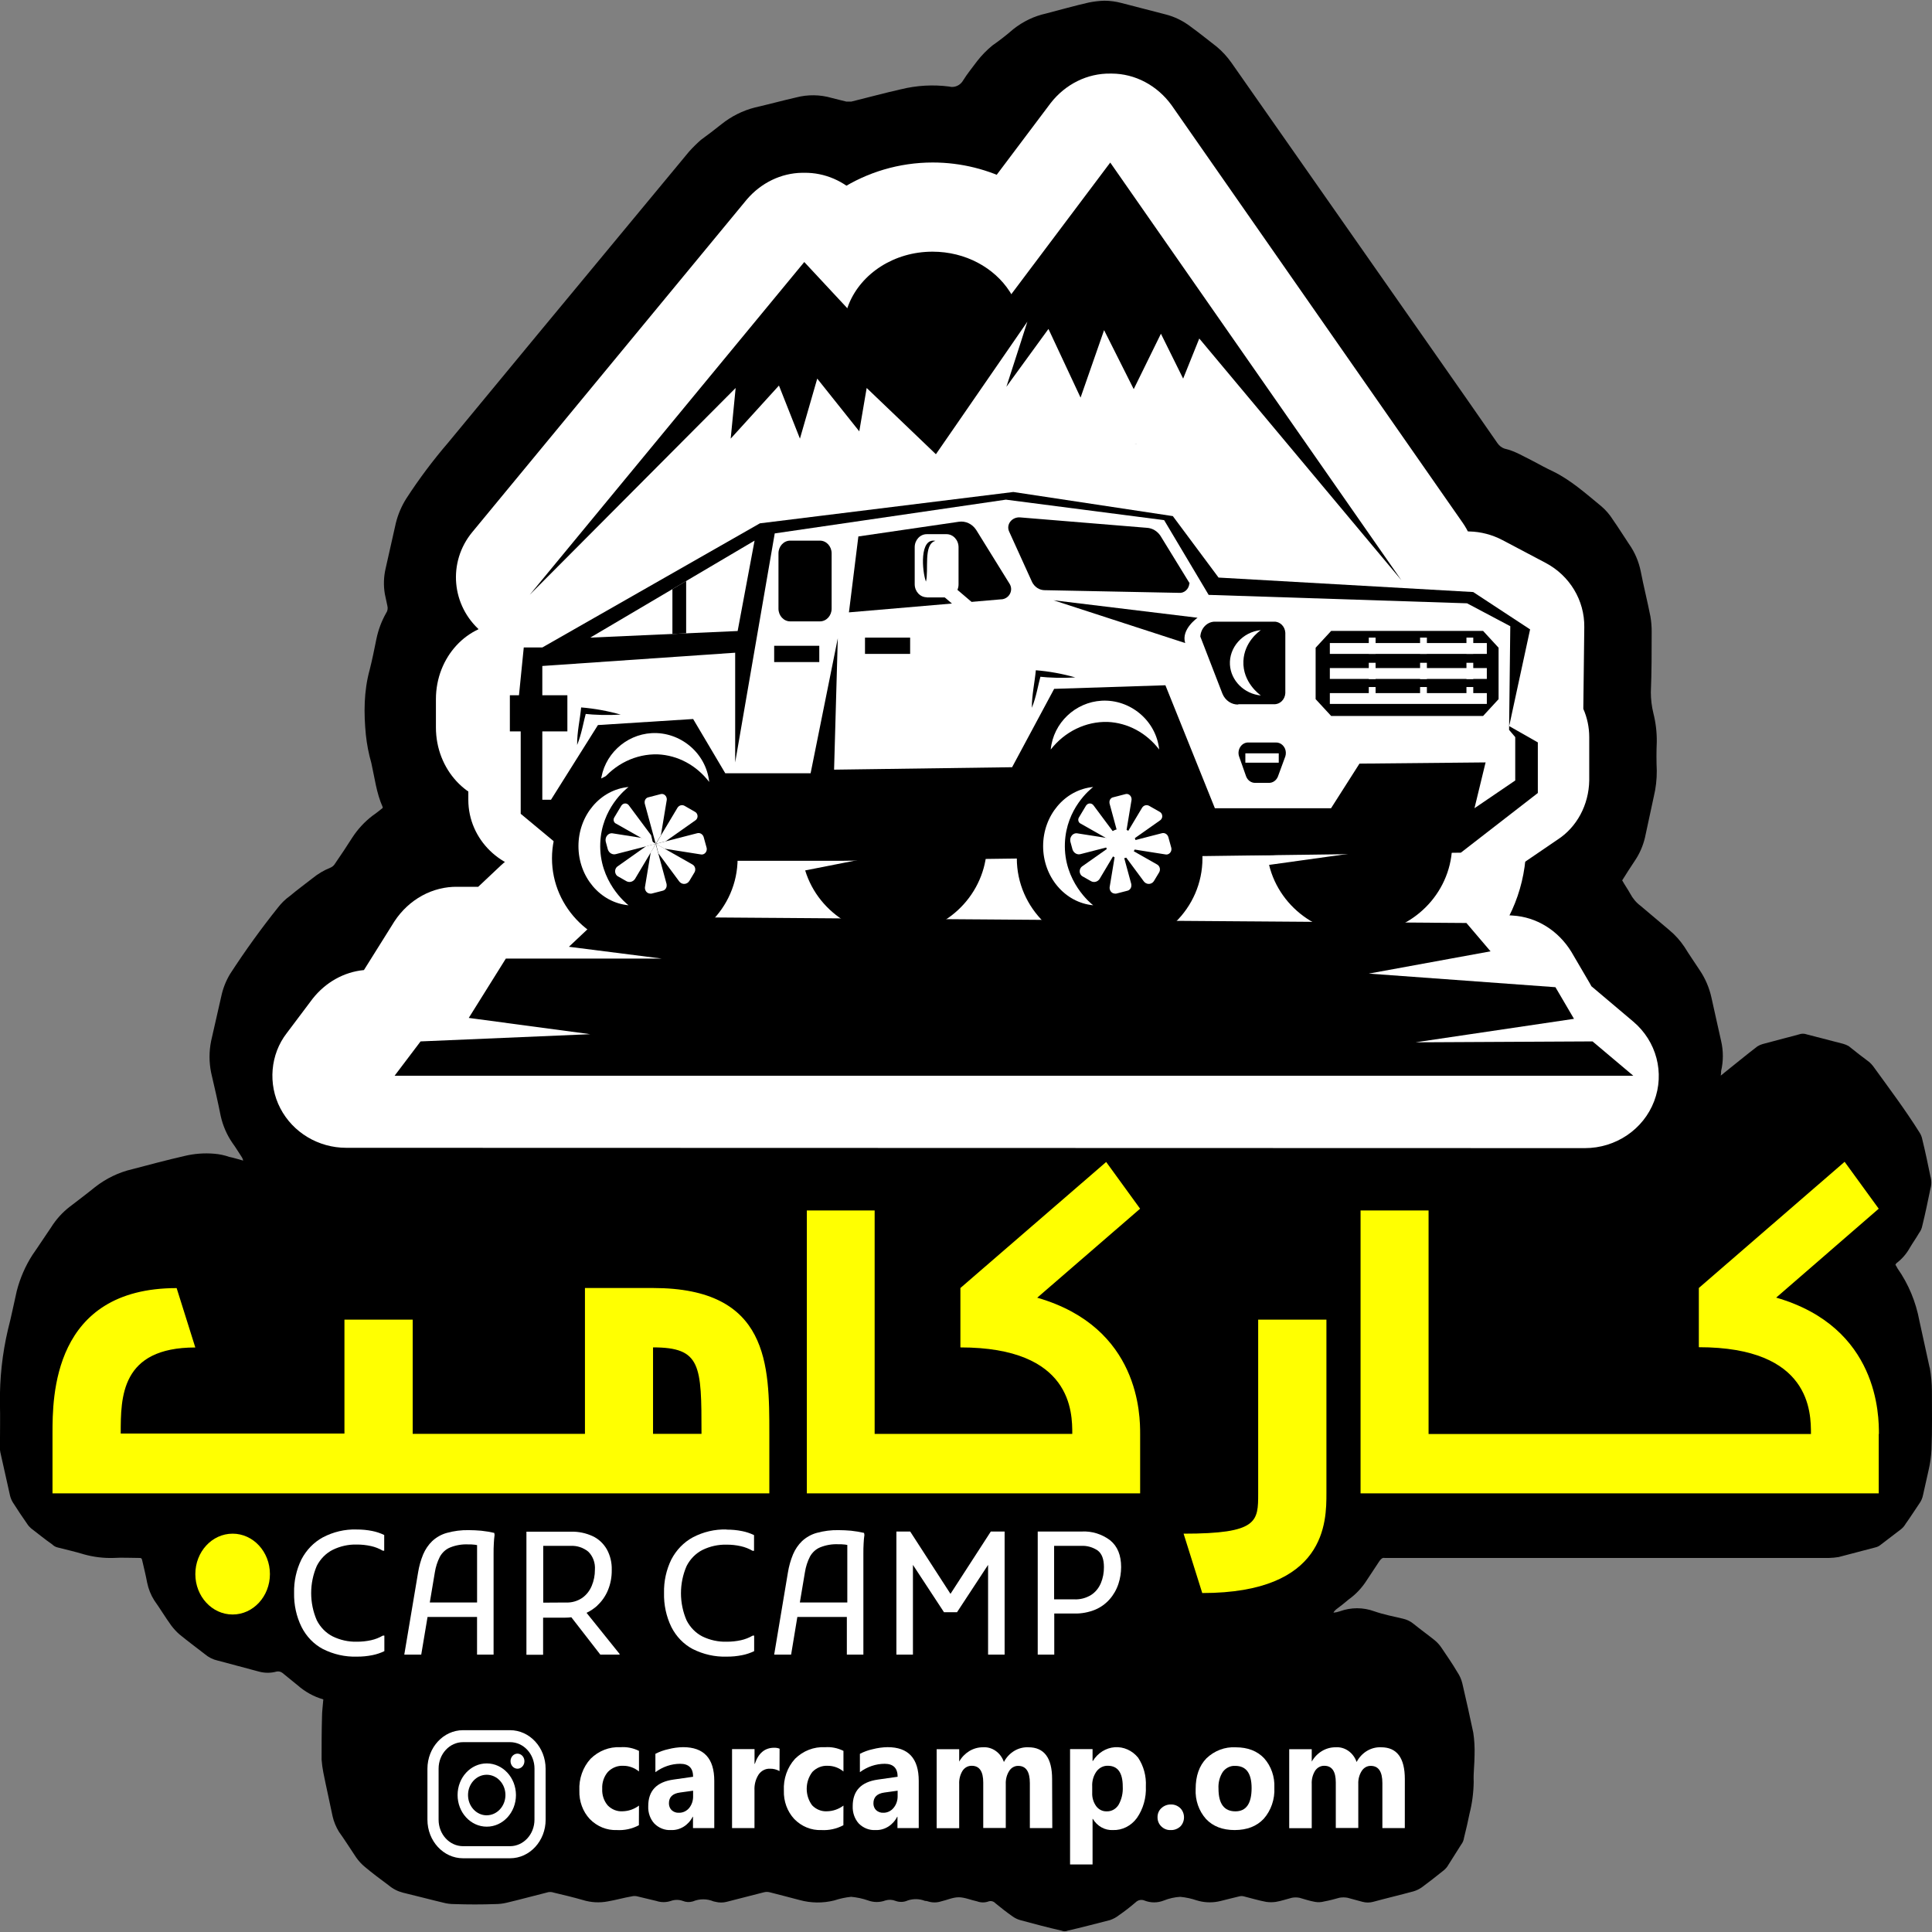 <?xml version="1.0" encoding="UTF-8"?> <svg xmlns="http://www.w3.org/2000/svg" xmlns:xlink="http://www.w3.org/1999/xlink" width="256px" height="256px" viewBox="0 0 256 256" version="1.1"><rect x="0" y="0" width="256" height="256" fill="#808080" stroke="none"/><g id="surface1"><path style=" stroke:none;fill-rule:nonzero;fill:rgb(0%,0%,0%);fill-opacity:1;" d="M 255.68 181.188 C 255.234 179.133 254.785 177.078 254.332 175.027 C 253.867 172.5 252.875 170.125 251.434 168.074 C 251.352 167.906 251.258 167.742 251.152 167.59 C 251.195 167.5 251.25 167.418 251.32 167.352 C 252.02 166.824 252.609 166.145 253.051 165.355 C 253.441 164.688 253.883 164.082 254.273 163.406 C 254.5 163.109 254.656 162.758 254.723 162.379 C 255.113 160.809 255.449 159.172 255.785 157.543 C 255.949 156.992 255.949 156.398 255.785 155.848 C 255.449 154.219 255.113 152.586 254.723 151.016 C 254.66 150.664 254.527 150.328 254.332 150.039 C 252.438 147.02 250.316 144.199 248.199 141.277 C 248.047 141.082 247.879 140.898 247.695 140.734 C 246.797 140.066 245.852 139.34 244.965 138.617 C 244.734 138.484 244.488 138.383 244.234 138.312 L 239.395 137.059 C 239.07 136.941 238.719 136.941 238.391 137.059 L 233.527 138.352 C 233.293 138.422 233.066 138.523 232.859 138.656 C 231.352 139.805 229.902 141.016 228.453 142.164 C 228.309 142.293 228.156 142.414 228.004 142.523 C 228.043 142.328 228.062 142.125 228.055 141.922 C 228.363 140.613 228.363 139.238 228.055 137.93 C 227.605 135.984 227.219 134.125 226.777 132.191 C 226.492 130.906 225.98 129.695 225.266 128.625 C 224.598 127.598 223.875 126.57 223.203 125.48 C 222.637 124.633 221.961 123.879 221.195 123.246 C 219.914 122.152 218.688 121.125 217.402 120.043 C 216.828 119.621 216.352 119.059 216.008 118.406 C 215.672 117.801 215.281 117.258 214.949 116.652 C 215.508 115.75 216.062 114.902 216.621 114.055 C 217.25 113.133 217.707 112.086 217.969 110.973 L 219.141 105.531 C 219.41 104.418 219.539 103.273 219.531 102.125 C 219.477 100.855 219.477 99.586 219.531 98.316 C 219.547 97.031 219.395 95.746 219.082 94.508 C 218.859 93.598 218.746 92.664 218.746 91.727 C 218.855 89.004 218.855 86.348 218.855 83.691 C 218.859 83.02 218.801 82.352 218.691 81.695 C 218.301 79.699 217.793 77.703 217.406 75.707 C 217.141 74.391 216.605 73.152 215.848 72.082 C 215.121 70.996 214.449 69.906 213.727 68.879 C 213.297 68.191 212.77 67.578 212.164 67.066 C 210.102 65.375 208.148 63.621 205.805 62.473 C 204.906 62.051 204.008 61.566 203.109 61.082 C 201.883 60.477 200.715 59.75 199.371 59.449 C 198.992 59.324 198.66 59.07 198.422 58.723 C 193.07 50.988 187.645 43.312 182.254 35.574 C 175.891 26.504 169.535 17.379 163.176 8.316 C 162.617 7.523 161.965 6.809 161.234 6.199 C 160.062 5.293 158.945 4.383 157.777 3.539 C 156.77 2.766 155.633 2.207 154.43 1.906 C 152.477 1.418 150.527 0.879 148.59 0.395 C 147.855 0.199 147.102 0.098 146.344 0.094 C 145.652 0.113 144.965 0.195 144.281 0.332 C 142.387 0.758 140.488 1.305 138.594 1.793 C 137.035 2.137 135.566 2.84 134.285 3.852 C 133.391 4.629 132.461 5.355 131.496 6.027 C 130.758 6.633 130.086 7.32 129.488 8.082 C 128.871 8.93 128.203 9.711 127.645 10.617 C 127.254 11.32 126.484 11.664 125.75 11.465 C 123.625 11.191 121.473 11.316 119.391 11.828 C 117.215 12.316 115.039 12.914 112.809 13.461 L 112.141 13.461 C 111.469 13.281 110.855 13.16 110.191 12.973 C 108.656 12.531 107.043 12.508 105.5 12.91 C 103.66 13.332 101.875 13.82 100.035 14.242 C 98.422 14.648 96.902 15.41 95.574 16.477 C 94.676 17.203 93.777 17.871 92.879 18.531 C 92.332 19.012 91.812 19.527 91.32 20.07 L 82.629 30.559 C 78.891 35.098 75.098 39.629 71.359 44.16 C 67.344 49 63.383 53.832 59.367 58.672 C 57.375 60.988 55.527 63.453 53.844 66.047 C 53.215 67.039 52.742 68.141 52.453 69.305 C 52.008 71.301 51.559 73.297 51.105 75.293 C 50.84 76.406 50.801 77.57 50.992 78.699 C 51.105 79.246 51.215 79.785 51.328 80.273 C 51.418 80.609 51.355 80.969 51.156 81.246 C 50.562 82.297 50.129 83.449 49.879 84.652 C 49.598 86.043 49.32 87.434 48.98 88.762 C 48.199 91.605 48.199 94.508 48.477 97.348 C 48.609 98.621 48.852 99.875 49.203 101.098 C 49.652 103.086 49.875 105.082 50.707 106.938 L 50.707 107.059 C 50.258 107.418 49.809 107.785 49.359 108.086 C 48.312 108.887 47.402 109.871 46.664 111.008 C 45.938 112.156 45.215 113.242 44.422 114.391 C 44.266 114.668 44.027 114.883 43.742 114.988 C 42.91 115.324 42.129 115.789 41.418 116.367 C 40.418 117.156 39.41 117.879 38.41 118.723 C 37.824 119.141 37.297 119.652 36.848 120.234 C 34.59 123.059 32.465 126.004 30.484 129.062 C 29.938 129.965 29.543 130.969 29.32 132.02 C 28.871 134.016 28.422 135.953 27.973 137.945 C 27.695 139.32 27.695 140.742 27.973 142.117 C 28.422 144.062 28.871 145.984 29.254 147.918 C 29.543 149.18 30.059 150.367 30.773 151.414 C 31.223 152.023 31.613 152.684 32.059 153.359 C 32.137 153.488 32.191 153.633 32.223 153.785 C 31.555 153.605 31 153.418 30.387 153.297 C 29.742 153.07 29.07 152.93 28.395 152.875 C 27.066 152.762 25.734 152.863 24.438 153.176 C 22.09 153.715 19.805 154.324 17.52 154.926 C 15.75 155.336 14.078 156.141 12.609 157.285 C 11.496 158.188 10.363 159.035 9.262 159.883 C 8.277 160.637 7.426 161.578 6.75 162.664 C 5.914 163.875 5.133 165.098 4.297 166.289 C 3.367 167.738 2.664 169.348 2.223 171.051 C 1.832 172.742 1.496 174.496 1.051 176.188 C 0.305 179.371 -0.051 182.645 -0.008 185.926 C 0.043 187.871 -0.008 189.852 -0.008 191.766 C -0.02 191.988 0 192.211 0.043 192.426 C 0.492 194.375 0.887 196.238 1.328 198.172 C 1.406 198.492 1.531 198.801 1.703 199.078 C 2.312 200.051 2.93 200.949 3.598 201.918 C 3.742 202.148 3.922 202.348 4.125 202.52 C 5.07 203.242 5.961 203.977 6.914 204.637 C 7.109 204.836 7.352 204.973 7.613 205.039 C 8.781 205.34 9.898 205.586 11.074 205.945 C 12.383 206.316 13.734 206.48 15.09 206.434 C 16.148 206.367 17.262 206.434 18.324 206.434 C 18.77 206.434 18.77 206.434 18.879 206.918 C 19.105 207.891 19.328 208.793 19.496 209.699 C 19.668 210.543 19.988 211.344 20.441 212.059 C 21.219 213.145 21.895 214.293 22.688 215.383 C 23.016 215.82 23.383 216.219 23.785 216.57 C 24.898 217.477 26.031 218.324 27.129 219.172 C 27.629 219.598 28.215 219.895 28.836 220.031 C 30.676 220.52 32.461 221.004 34.305 221.492 C 35.074 221.703 35.875 221.703 36.645 221.492 C 36.918 221.434 37.199 221.496 37.426 221.672 L 39.434 223.305 C 40.434 224.184 41.594 224.824 42.84 225.176 C 42.781 226.023 42.668 226.75 42.668 227.473 C 42.613 229.422 42.613 231.281 42.613 233.156 C 42.656 233.723 42.73 234.289 42.84 234.848 C 43.227 236.797 43.676 238.742 44.066 240.652 C 44.234 241.383 44.52 242.074 44.902 242.703 C 45.684 243.797 46.406 244.945 47.188 246.113 C 47.523 246.594 47.918 247.02 48.359 247.383 C 49.367 248.227 50.422 249.012 51.504 249.816 C 52.062 250.285 52.711 250.617 53.398 250.789 C 55.195 251.215 56.965 251.695 58.754 252.117 C 59.227 252.242 59.711 252.301 60.199 252.301 C 62.043 252.363 63.828 252.363 65.59 252.301 C 66.117 252.301 66.641 252.242 67.152 252.117 C 68.949 251.695 70.664 251.215 72.395 250.789 C 72.723 250.668 73.074 250.668 73.402 250.789 C 74.68 251.094 75.965 251.395 77.246 251.766 C 78.316 252.094 79.441 252.156 80.539 251.945 C 81.598 251.766 82.66 251.457 83.719 251.277 C 83.957 251.219 84.203 251.219 84.441 251.277 C 85.277 251.461 86.117 251.699 86.953 251.879 C 87.59 252.094 88.27 252.094 88.906 251.879 C 89.414 251.699 89.961 251.699 90.469 251.879 C 90.902 252.059 91.375 252.078 91.816 251.945 C 92.699 251.578 93.668 251.578 94.551 251.945 C 94.645 251.957 94.734 251.977 94.828 252.004 C 95.305 252.125 95.801 252.125 96.277 252.004 L 101.219 250.738 C 101.477 250.672 101.742 250.672 102 250.738 C 103.348 251.098 104.625 251.398 105.957 251.766 C 107.457 252.176 109.027 252.195 110.535 251.82 C 111.266 251.578 112.02 251.414 112.781 251.336 C 113.543 251.406 114.297 251.566 115.027 251.82 C 115.77 252.094 116.574 252.094 117.32 251.82 C 117.762 251.684 118.234 251.707 118.664 251.879 C 119.195 252.074 119.77 252.055 120.281 251.82 C 121.031 251.57 121.836 251.59 122.574 251.879 C 122.707 251.875 122.84 251.895 122.965 251.945 C 123.527 252.125 124.129 252.125 124.695 251.945 C 125.477 251.766 126.254 251.398 127.035 251.398 C 127.816 251.398 128.652 251.766 129.492 251.945 C 129.98 252.125 130.508 252.125 130.996 251.945 C 131.312 251.84 131.66 251.934 131.895 252.188 C 132.621 252.789 133.402 253.395 134.18 253.941 C 134.488 254.16 134.828 254.324 135.188 254.426 C 136.984 254.914 138.812 255.398 140.652 255.82 C 140.922 255.934 141.223 255.934 141.488 255.82 C 143.332 255.395 145.172 254.906 147.066 254.426 C 147.508 254.277 147.922 254.055 148.293 253.758 C 149.047 253.238 149.773 252.672 150.473 252.07 C 150.789 251.758 151.238 251.664 151.641 251.828 C 152.469 252.156 153.379 252.156 154.211 251.828 C 154.91 251.547 155.641 251.383 156.383 251.34 C 157.148 251.41 157.902 251.574 158.629 251.828 C 158.738 251.828 158.797 251.887 158.852 251.887 C 159.805 252.129 160.797 252.129 161.75 251.887 C 162.535 251.707 163.367 251.465 164.203 251.281 C 164.406 251.223 164.617 251.223 164.82 251.281 C 165.824 251.523 166.773 251.828 167.777 252.008 C 168.203 252.07 168.633 252.07 169.059 252.008 C 169.785 251.887 170.453 251.648 171.18 251.465 C 171.512 251.402 171.852 251.402 172.184 251.465 C 172.852 251.648 173.531 251.887 174.25 252.008 C 174.656 252.082 175.074 252.059 175.473 251.949 C 176.145 251.828 176.82 251.648 177.48 251.461 C 177.832 251.398 178.191 251.398 178.543 251.461 L 180.551 252.004 C 181.008 252.125 181.484 252.125 181.941 252.004 C 183.738 251.516 185.516 251.098 187.297 250.613 C 187.695 250.496 188.07 250.312 188.414 250.07 C 189.312 249.402 190.254 248.676 191.148 247.953 C 191.379 247.785 191.586 247.582 191.762 247.348 L 193.605 244.43 C 193.809 244.172 193.941 243.859 193.988 243.523 C 194.27 242.434 194.492 241.406 194.719 240.32 C 195.07 238.941 195.254 237.516 195.273 236.086 C 195.219 234.938 195.387 233.73 195.387 232.523 C 195.418 231.547 195.363 230.566 195.219 229.602 C 194.77 227.426 194.27 225.25 193.77 223.074 C 193.641 222.527 193.41 222.012 193.102 221.559 C 192.43 220.41 191.703 219.383 190.98 218.301 C 190.727 217.93 190.422 217.602 190.082 217.324 C 189.184 216.602 188.246 215.934 187.352 215.207 C 186.926 214.848 186.43 214.602 185.898 214.484 C 184.617 214.18 183.336 213.938 182.105 213.508 C 180.621 212.965 179.016 212.965 177.531 213.508 C 177.258 213.602 176.98 213.66 176.695 213.688 C 176.75 213.508 176.922 213.387 177.031 213.266 C 177.59 212.844 178.148 212.418 178.703 211.938 C 179.648 211.266 180.461 210.402 181.102 209.395 C 181.66 208.551 182.219 207.703 182.777 206.859 C 183 206.559 183.164 206.375 183.5 206.438 L 242.344 206.438 C 242.773 206.426 243.203 206.387 243.629 206.316 L 248.48 205.043 C 248.746 204.988 248.996 204.863 249.207 204.684 C 250.105 204.016 251.004 203.293 251.902 202.625 C 252.148 202.426 252.355 202.18 252.516 201.898 C 253.129 201.055 253.688 200.148 254.312 199.242 C 254.559 198.906 254.73 198.512 254.812 198.094 C 255.039 197.008 255.316 195.918 255.543 194.832 C 255.758 193.922 255.887 192.988 255.934 192.047 C 256.039 189.512 255.988 186.914 255.988 184.312 C 255.98 183.277 255.887 182.246 255.707 181.227 "></path><path style=" stroke:none;fill-rule:nonzero;fill:rgb(100%,100%,100%);fill-opacity:1;" d="M 191.547 82.277 C 189.816 83.52 187.781 84.176 185.707 84.168 C 182.832 84.203 180.074 82.93 178.109 80.656 L 169.863 70.797 L 163.383 70.797 L 153.684 62.098 L 150.57 58.836 L 150.207 58.836 C 149.516 58.836 148.828 58.766 148.152 58.621 C 146.762 59.418 145.227 59.871 143.66 59.941 L 143.168 59.941 C 140.957 59.957 138.797 59.211 137 57.812 C 136.531 57.996 136.051 58.145 135.559 58.258 L 132.156 63.25 C 130.422 65.668 127.828 67.18 125.012 67.418 C 124.688 67.453 124.359 67.469 124.027 67.465 C 121.508 67.496 119.066 66.531 117.152 64.754 L 116.477 64.113 L 116.266 64.168 C 114.543 64.59 112.754 64.551 111.047 64.055 C 109.633 64.875 108.062 65.34 106.457 65.406 L 106.008 65.406 C 104.418 65.402 102.848 65.012 101.414 64.27 C 99.977 65.004 98.41 65.383 96.82 65.379 C 96.242 65.379 95.66 65.328 95.09 65.23 L 77.238 83.16 C 73.426 86.82 67.75 87.023 63.723 83.645 C 59.801 80.27 59.297 74.477 62.582 70.504 L 98.965 26.422 C 100.859 24.215 103.504 22.938 106.285 22.895 L 106.578 22.895 C 109.281 22.863 111.887 23.988 113.828 26.023 L 122.727 35.578 L 139.227 13.645 C 141.191 11.137 144.09 9.707 147.125 9.75 L 147.309 9.75 C 150.402 9.762 153.324 11.305 155.238 13.938 L 193.816 69.273 C 196.758 73.496 195.766 79.246 191.57 82.297 "></path><path style=" stroke:none;fill-rule:nonzero;fill:rgb(100%,100%,100%);fill-opacity:1;" d="M 78.207 94.059 C 73.918 94.059 70.121 91.324 68.844 87.289 C 67.535 83.109 69.293 78.605 73.137 76.34 L 94.914 63.484 C 98.254 61.539 102.301 61.652 105.539 63.793 C 108.715 65.918 110.312 69.668 109.621 73.367 L 107.375 85.344 C 106.555 89.727 102.746 92.969 98.188 93.172 L 78.652 94.047 L 78.203 94.047 "></path><path style=" stroke:none;fill-rule:nonzero;fill:rgb(100%,100%,100%);fill-opacity:1;" d="M 89.102 93.57 C 86.629 93.59 84.23 92.652 82.336 90.93 C 80.441 89.219 79.336 86.691 79.309 84.02 L 79.309 78.082 C 79.309 74.742 81.105 71.648 84.023 69.918 L 85.848 68.84 C 88.926 67.051 92.609 66.996 95.73 68.688 C 98.812 70.379 100.723 73.555 100.723 77.008 L 100.723 83.941 C 100.723 89.051 96.602 93.25 91.367 93.48 L 89.547 93.562 L 89.098 93.562 "></path><path style=" stroke:none;fill-rule:nonzero;fill:rgb(100%,100%,100%);fill-opacity:1;" d="M 180.102 133.387 C 169.82 133.387 160.984 126.574 158.621 116.84 C 157.992 114.207 158.523 111.41 160.062 109.266 C 161.699 106.977 164.117 105.496 166.77 105.156 L 191.023 101.781 C 191.484 101.719 191.945 101.691 192.41 101.691 C 194.645 101.672 196.828 102.434 198.641 103.855 C 200.715 105.461 202.02 107.984 202.195 110.738 C 202.785 121.934 194.645 131.562 183.254 133.129 C 182.211 133.277 181.16 133.348 180.109 133.348 "></path><path style=" stroke:none;fill-rule:nonzero;fill:rgb(100%,100%,100%);fill-opacity:1;" d="M 45.879 152.09 C 42.184 152.09 38.805 150.059 37.141 146.848 C 35.477 143.66 35.82 139.691 37.996 136.895 L 41.418 132.344 C 43.141 130.156 45.582 128.789 48.223 128.539 L 52.266 122.082 C 54.191 119.16 57.32 117.449 60.633 117.504 L 63.367 117.504 L 66.414 114.633 C 68.312 112.887 70.727 111.934 73.219 111.953 L 187.984 112.789 C 190.805 112.773 193.504 114.02 195.445 116.234 L 198.645 119.988 C 198.973 120.383 199.273 120.809 199.543 121.254 L 200.441 121.316 C 203.578 121.5 206.457 123.273 208.203 126.105 L 210.66 130.301 C 210.734 130.43 210.809 130.559 210.875 130.691 L 211.016 130.805 L 216.402 135.355 C 219.504 137.965 220.609 142.168 219.184 145.914 C 217.762 149.656 214.094 152.133 210.004 152.133 Z M 45.879 152.09 "></path><path style=" stroke:none;fill-rule:nonzero;fill:rgb(100%,100%,100%);fill-opacity:1;" d="M 195.375 116.641 C 193.434 116.648 191.527 116.074 189.867 114.984 C 188.293 113.973 187.039 112.469 186.273 110.672 L 185.609 110.672 L 184.684 112.133 C 182.75 115.012 179.648 116.691 176.363 116.641 L 160.977 116.641 C 156.934 116.641 153.34 114.234 151.855 110.574 L 147.812 100.57 L 145.695 100.641 L 142.77 106.086 C 141.102 109.191 137.828 111.156 134.234 111.207 L 110.469 111.527 C 109.473 111.852 108.438 112.012 107.398 112.016 L 96.102 112.016 C 92.605 112.016 89.367 110.195 87.617 107.238 L 86.41 105.191 L 84.926 105.281 L 81.336 110.969 C 79.41 113.879 76.293 115.582 72.988 115.523 L 71.848 115.523 C 66.457 115.523 62.055 111.25 62.055 105.98 L 62.055 88.246 C 62.055 83.234 66.031 79.07 71.16 78.719 L 91.566 77.32 L 92.984 69.094 C 93.691 65.02 97.027 61.844 101.191 61.234 L 131.828 56.762 C 132.309 56.691 132.793 56.656 133.277 56.656 C 133.707 56.656 134.141 56.684 134.566 56.738 L 155.535 59.453 C 158.453 59.781 161.086 61.492 162.723 64.129 L 165.898 69.48 L 194.715 70.422 C 196.23 70.457 197.727 70.852 199.094 71.57 L 204.805 74.586 C 208 76.277 209.969 79.547 209.926 83.09 L 209.797 93.926 C 210.312 95.094 210.582 96.375 210.582 97.672 L 210.582 103.422 C 210.527 106.645 208.941 109.605 206.387 111.254 L 200.996 114.93 C 199.312 116.055 197.375 116.648 195.395 116.645 "></path><path style=" stroke:none;fill-rule:nonzero;fill:rgb(100%,100%,100%);fill-opacity:1;" d="M 123.566 61.719 C 121.074 61.723 118.594 61.32 116.207 60.52 C 112.961 59.453 109.984 57.586 107.512 55.062 C 103.949 51.398 101.98 46.617 101.98 41.629 C 101.988 39.164 102.473 36.727 103.406 34.48 C 106.578 26.734 114.688 21.531 123.59 21.531 C 131.125 21.531 138.219 25.258 142.094 31.266 C 143.695 33.691 144.715 36.512 145.066 39.469 C 145.332 41.887 144.668 44.32 143.227 46.191 L 134.793 57.387 C 133.414 59.176 131.539 60.43 129.445 60.957 C 127.535 61.457 125.574 61.707 123.605 61.707 "></path><path style=" stroke:none;fill-rule:nonzero;fill:rgb(0%,0%,0%);fill-opacity:1;" d="M 216.422 142.543 L 52.285 142.543 L 55.727 137.992 L 78.207 137.035 L 62.113 134.879 L 67.027 127.016 L 87.68 127.016 L 75.383 125.453 L 79.617 121.461 L 194.309 122.301 L 197.504 126.055 L 181.367 129.008 L 206.105 130.809 L 208.562 135 L 187.555 138.113 L 211.02 137.992 Z M 216.422 142.543 "></path><path style=" stroke:none;fill-rule:nonzero;fill:rgb(100%,100%,100%);fill-opacity:1;" d="M 111.418 76.926 L 111.418 73.031 C 111.418 66.52 116.285 61.242 122.297 61.242 L 125.93 61.242 C 131.938 61.238 136.809 66.516 136.812 73.023 L 136.812 76.918 C 136.809 83.43 131.938 88.703 125.93 88.703 L 122.301 88.703 C 116.289 88.703 111.418 83.422 111.418 76.91 "></path><path style=" stroke:none;fill-rule:nonzero;fill:rgb(100%,100%,100%);fill-opacity:1;" d="M 127.945 91.066 C 125.613 91.082 123.344 90.25 121.5 88.703 L 117.062 84.922 C 114.945 83.227 113.703 80.543 113.715 77.691 C 113.727 74.84 114.992 72.168 117.121 70.492 L 118.559 69.285 C 122.363 66.188 127.605 66.207 131.391 69.336 L 135.828 73.121 C 137.945 74.816 139.188 77.504 139.176 80.352 C 139.164 83.203 137.898 85.875 135.77 87.551 L 134.332 88.758 C 132.496 90.266 130.25 91.078 127.945 91.066 "></path><path style=" stroke:none;fill-rule:nonzero;fill:rgb(0%,0%,0%);fill-opacity:1;" d="M 122.691 86.617 C 111.941 86.992 109.391 71.348 116.52 64.574 C 120.207 61.277 125.402 60.832 129.523 63.461 C 133.688 65.895 135.262 72.555 132.613 76.379 C 133.062 82.219 127.82 86.828 122.691 86.602 M 122.691 86.602 C 127.762 86.719 132.879 82.078 132.324 76.34 C 134.887 72.152 133.223 66.289 129.246 63.953 C 125.293 61.57 120.41 61.977 116.844 64.984 C 113.211 68 112.504 73.465 113.113 78.18 C 113.629 83.121 118.199 86.648 122.691 86.602 "></path><path style=" stroke:none;fill-rule:nonzero;fill:rgb(100%,100%,100%);fill-opacity:1;" d="M 156.047 88.121 L 138.281 87.77 C 133.758 87.684 129.652 85.035 127.828 81.027 L 124.781 74.32 C 123.246 70.984 123.574 66.996 125.629 64.004 C 127.859 60.809 131.363 58.953 135.062 59.02 C 135.379 59.016 135.699 59.027 136.02 59.059 L 152.773 60.441 C 156.648 60.766 160.152 62.875 162.137 66.113 L 166.012 72.41 C 166.914 73.863 167.398 75.574 167.402 77.324 C 167.359 80.34 166.105 83.184 163.965 85.113 C 161.82 87.07 159.102 88.137 156.293 88.121 L 156.07 88.121 "></path><path style=" stroke:none;fill-rule:nonzero;fill:rgb(100%,100%,100%);fill-opacity:1;" d="M 112.488 90.684 C 109.891 90.703 107.379 89.66 105.457 87.766 C 103.434 85.805 102.43 82.895 102.762 79.977 L 103.988 69.914 C 104.512 65.641 107.902 62.234 112.27 61.602 L 125.574 59.652 C 126.172 59.57 126.77 59.527 127.371 59.527 C 131.578 59.527 135.547 61.707 137.727 65.223 L 142.16 72.371 C 144.172 75.52 144.328 79.641 142.562 82.957 C 140.801 86.34 137.438 88.555 133.578 88.883 L 113.367 90.613 C 113.082 90.637 112.797 90.645 112.512 90.645 "></path><path style=" stroke:none;fill-rule:nonzero;fill:rgb(100%,100%,100%);fill-opacity:1;" d="M 93.359 80.133 L 93.359 73.84 C 93.355 67.352 98.203 62.09 104.188 62.082 L 109.129 62.082 C 115.117 62.082 119.973 67.344 119.973 73.832 L 119.973 80.129 C 119.977 86.617 115.121 91.883 109.129 91.883 L 104.188 91.883 C 98.199 91.883 93.344 86.621 93.344 80.133 "></path><path style=" stroke:none;fill-rule:nonzero;fill:rgb(0%,0%,0%);fill-opacity:1;" d="M 104.82 86.129 L 104.82 85.008 C 104.82 79.449 108.98 74.941 114.109 74.941 L 121.102 74.941 C 126.23 74.941 130.391 79.449 130.391 85.008 L 130.391 86.129 C 130.391 91.688 126.23 96.195 121.102 96.195 L 114.109 96.195 C 108.98 96.195 104.82 91.688 104.82 86.129 "></path><path style=" stroke:none;fill-rule:nonzero;fill:rgb(0%,0%,0%);fill-opacity:1;" d="M 92.785 87.203 L 92.785 86.086 C 92.785 80.531 96.934 76.027 102.059 76.02 L 109.051 76.02 C 114.18 76.02 118.34 80.527 118.34 86.086 L 118.34 87.203 C 118.34 92.766 114.18 97.27 109.051 97.27 L 102.059 97.27 C 96.93 97.27 92.77 92.766 92.77 87.203 "></path><path style=" stroke:none;fill-rule:nonzero;fill:rgb(100%,100%,100%);fill-opacity:1;" d="M 166.414 89.605 L 166.414 88.879 C 166.41 83.406 170.504 78.969 175.555 78.969 L 197.668 78.969 C 202.715 78.973 206.805 83.406 206.805 88.875 L 206.805 89.598 C 206.805 95.066 202.715 99.504 197.668 99.504 L 175.555 99.504 C 170.508 99.504 166.414 95.07 166.414 89.598 "></path><path style=" stroke:none;fill-rule:nonzero;fill:rgb(100%,100%,100%);fill-opacity:1;" d="M 166.414 92.918 L 166.414 92.195 C 166.41 86.723 170.496 82.285 175.547 82.277 L 197.668 82.277 C 202.715 82.281 206.805 86.715 206.805 92.184 L 206.805 92.91 C 206.809 98.379 202.719 102.816 197.668 102.82 L 175.555 102.82 C 170.508 102.82 166.414 98.387 166.414 92.914 "></path><path style=" stroke:none;fill-rule:nonzero;fill:rgb(100%,100%,100%);fill-opacity:1;" d="M 185.102 101.293 L 185.102 100.172 C 185.102 94.613 189.258 90.105 194.391 90.105 L 196.297 90.105 C 201.43 90.102 205.59 94.609 205.594 100.168 L 205.594 101.285 C 205.594 106.848 201.434 111.352 196.305 111.352 L 194.391 111.352 C 189.258 111.352 185.102 106.848 185.102 101.285 "></path><path style=" stroke:none;fill-rule:nonzero;fill:rgb(100%,100%,100%);fill-opacity:1;" d="M 189.086 97.004 L 189.086 95.906 C 189.086 90.348 193.242 85.84 198.375 85.84 L 200.281 85.84 C 205.414 85.84 209.574 90.344 209.578 95.902 L 209.578 97.023 C 209.578 102.582 205.418 107.09 200.289 107.09 L 198.375 107.09 C 193.246 107.09 189.086 102.586 189.086 97.027 "></path><path style=" stroke:none;fill-rule:nonzero;fill:rgb(100%,100%,100%);fill-opacity:1;" d="M 178.371 89.465 L 178.371 88.344 C 178.371 82.785 182.531 78.277 187.66 78.277 L 189.57 78.277 C 194.699 78.273 198.859 82.781 198.863 88.34 L 198.863 89.457 C 198.863 95.02 194.703 99.523 189.574 99.523 L 187.66 99.523 C 182.531 99.523 178.371 95.02 178.371 89.457 "></path><path style=" stroke:none;fill-rule:nonzero;fill:rgb(100%,100%,100%);fill-opacity:1;" d="M 171.566 89.465 L 171.566 88.344 C 171.566 82.785 175.727 78.277 180.855 78.277 L 182.797 78.277 C 187.926 78.273 192.086 82.781 192.09 88.34 L 192.09 89.457 C 192.094 95.023 187.93 99.531 182.797 99.531 L 180.863 99.531 C 175.73 99.535 171.566 95.027 171.566 89.465 "></path><path style=" stroke:none;fill-rule:nonzero;fill:rgb(100%,100%,100%);fill-opacity:1;" d="M 184.516 92.676 L 184.516 91.555 C 184.516 85.996 188.676 81.488 193.805 81.488 L 195.715 81.488 C 200.844 81.488 205.008 85.992 205.008 91.551 L 205.008 92.672 C 205 98.227 200.84 102.719 195.715 102.719 L 193.805 102.719 C 188.676 102.719 184.516 98.211 184.516 92.652 "></path><path style=" stroke:none;fill-rule:nonzero;fill:rgb(100%,100%,100%);fill-opacity:1;" d="M 178.371 92.676 L 178.371 91.555 C 178.371 85.996 182.531 81.488 187.66 81.488 L 189.57 81.488 C 194.699 81.488 198.859 85.992 198.863 91.551 L 198.863 92.672 C 198.855 98.227 194.695 102.719 189.57 102.719 L 187.66 102.719 C 182.531 102.719 178.371 98.211 178.371 92.652 "></path><path style=" stroke:none;fill-rule:nonzero;fill:rgb(100%,100%,100%);fill-opacity:1;" d="M 171.566 92.676 L 171.566 91.555 C 171.566 85.996 175.727 81.488 180.855 81.488 L 182.797 81.488 C 187.926 81.488 192.086 85.992 192.09 91.551 L 192.09 92.672 C 192.082 98.227 187.922 102.727 182.797 102.723 L 180.863 102.723 C 175.73 102.727 171.566 98.219 171.566 92.656 "></path><path style=" stroke:none;fill-rule:nonzero;fill:rgb(0%,0%,0%);fill-opacity:1;" d="M 166.32 113.285 C 161.586 113.285 157.375 110.363 155.836 105.984 L 154.887 103.309 C 153.723 99.961 154.285 96.195 156.371 93.422 C 158.613 90.48 161.961 88.801 165.48 88.844 L 168.988 88.844 C 172.531 88.801 175.898 90.512 178.133 93.488 C 180.215 96.301 180.742 100.102 179.523 103.453 L 178.527 106.145 C 176.957 110.43 172.766 113.305 168.098 113.305 Z M 166.32 113.285 "></path><path style=" stroke:none;fill-rule:nonzero;fill:rgb(100%,100%,100%);fill-opacity:1;" d="M 155.219 100.801 L 155.219 100.078 C 155.219 94.664 159.273 90.27 164.273 90.27 L 170.184 90.27 C 175.184 90.27 179.234 94.664 179.234 100.078 L 179.234 100.801 C 179.234 106.215 175.184 110.609 170.184 110.609 L 164.273 110.609 C 159.273 110.609 155.219 106.215 155.219 100.801 "></path><path style=" stroke:none;fill-rule:nonzero;fill:rgb(100%,100%,100%);fill-opacity:1;" d="M 153.598 108.852 C 150.93 108.875 148.352 107.777 146.414 105.789 C 144.473 107.777 141.895 108.875 139.227 108.852 C 138.059 108.852 136.895 108.645 135.789 108.242 C 131.625 106.719 129.051 102.656 129.5 98.34 C 130.34 90.238 137.188 83.773 145.43 83.301 C 145.758 83.301 146.078 83.273 146.402 83.273 C 155.152 83.273 162.445 89.734 163.359 98.309 C 163.809 102.629 161.234 106.711 157.07 108.238 C 155.965 108.645 154.801 108.852 153.629 108.852 "></path><path style=" stroke:none;fill-rule:nonzero;fill:rgb(100%,100%,100%);fill-opacity:1;" d="M 93.996 113.164 C 91.324 113.188 88.75 112.09 86.809 110.102 C 84.871 112.09 82.293 113.188 79.621 113.164 C 78.453 113.164 77.293 112.957 76.188 112.555 C 72.023 111.031 69.449 106.969 69.898 102.656 C 70.738 94.551 77.582 88.086 85.824 87.613 C 86.152 87.613 86.477 87.586 86.801 87.586 C 95.547 87.586 102.836 94.047 103.758 102.621 C 104.207 106.941 101.633 111.023 97.469 112.551 C 96.359 112.957 95.195 113.164 94.023 113.164 "></path><path style=" stroke:none;fill-rule:nonzero;fill:rgb(0%,0%,0%);fill-opacity:1;" d="M 76.457 108.266 C 70.93 108.516 65.398 103.113 66.66 96.863 C 67.273 94.062 67.289 90.859 69.152 88.43 C 70.938 86.039 73.547 84.543 76.375 84.289 C 81.715 84.336 88.352 84.473 91.199 90.246 C 94.238 95.867 90.27 102.98 84.672 104.043 C 83.059 106.617 79.52 108.375 76.457 108.266 M 76.457 108.266 C 79.668 108.254 82.691 106.613 84.625 103.832 C 89.984 102.684 93.727 95.84 90.723 90.535 C 87.918 85.086 81.441 85.281 76.43 85.027 C 70.141 85.488 67.688 90.758 66.996 96.941 C 65.648 103.008 71.039 108.395 76.457 108.266 "></path><path style=" stroke:none;fill-rule:nonzero;fill:rgb(0%,0%,0%);fill-opacity:1;" d="M 136.723 103.344 C 131.203 103.594 125.664 98.191 126.926 91.941 C 127.547 89.141 127.555 85.938 129.418 83.512 C 131.203 81.113 133.816 79.613 136.648 79.359 C 141.988 79.406 148.621 79.543 151.469 85.316 C 154.512 90.938 150.539 98.051 144.941 99.109 C 143.336 101.68 139.785 103.441 136.727 103.336 M 136.727 103.336 C 139.938 103.328 142.961 101.699 144.898 98.926 C 150.258 97.777 154 90.934 150.992 85.629 C 148.191 80.18 141.715 80.375 136.699 80.121 C 130.414 80.578 127.961 85.852 127.27 92.035 C 125.922 98.102 131.309 103.488 136.727 103.359 "></path><path style=" stroke:none;fill-rule:nonzero;fill:rgb(100%,100%,100%);fill-opacity:1;" d="M 57.762 96.395 L 57.762 92.641 C 57.762 87.082 61.918 82.574 67.051 82.574 L 75.684 82.574 C 80.812 82.566 84.98 87.062 84.992 92.621 L 84.992 96.395 C 84.992 101.953 80.832 106.461 75.703 106.461 L 67.051 106.461 C 61.918 106.461 57.762 101.953 57.762 96.395 "></path><path style=" stroke:none;fill-rule:nonzero;fill:rgb(0%,0%,0%);fill-opacity:1;" d="M 202.746 83.398 L 195.207 78.449 L 161.465 76.531 L 155.406 68.387 L 134.27 65.191 L 100.691 69.344 L 71.859 85.793 L 69.402 85.793 L 68.746 92.34 L 67.766 92.34 L 67.766 96.812 L 68.996 96.812 L 68.996 107.832 L 76.488 114.059 L 111.629 114.059 L 193.57 112.984 L 203.77 105.078 L 203.77 98.371 L 199.973 96.211 Z M 202.746 83.398 "></path><path style=" stroke:none;fill-rule:nonzero;fill:rgb(100%,100%,100%);fill-opacity:1;" d="M 194.391 79.941 L 160.152 78.824 L 154.254 68.922 L 133.285 66.207 L 102.656 70.68 L 97.414 101.023 L 97.414 86.488 L 71.859 88.246 L 71.859 105.973 L 73.008 105.973 L 79.23 96.074 L 91.844 95.273 L 96.102 102.461 L 107.41 102.461 L 111.012 84.57 L 110.52 101.984 L 134.109 101.66 L 139.68 91.277 L 154.422 90.801 L 160.977 107.094 L 176.371 107.094 L 180.137 101.184 L 196.848 101.023 L 195.375 107.094 L 200.777 103.418 L 200.777 97.672 L 199.961 96.711 L 200.121 82.977 Z M 194.391 79.941 "></path><path style=" stroke:none;fill-rule:nonzero;fill:rgb(0%,0%,0%);fill-opacity:1;" d="M 134.734 113.727 C 134.734 120.352 140.242 125.723 147.031 125.723 C 153.824 125.723 159.332 120.367 159.332 113.727 C 159.332 107.09 153.828 101.75 147.031 101.75 C 140.234 101.75 134.734 107.102 134.734 113.742 "></path><path style=" stroke:none;fill-rule:nonzero;fill:rgb(0%,0%,0%);fill-opacity:1;" d="M 168.148 114.605 L 192.402 111.23 C 192.727 117.355 188.203 122.816 181.863 123.695 C 175.52 124.578 169.609 120.566 168.16 114.605 "></path><path style=" stroke:none;fill-rule:nonzero;fill:rgb(0%,0%,0%);fill-opacity:1;" d="M 106.688 115.336 L 130.691 110.609 C 131.379 116.703 127.188 122.406 120.902 123.645 C 114.617 124.879 108.488 121.211 106.691 115.336 "></path><path style=" stroke:none;fill-rule:nonzero;fill:rgb(0%,0%,0%);fill-opacity:1;" d="M 157.641 77.305 L 153.77 71.004 C 153.352 70.371 152.691 69.98 151.973 69.938 L 135.184 68.559 C 134.09 68.469 133.285 69.492 133.715 70.43 L 136.762 77.137 C 137.105 77.805 137.758 78.215 138.461 78.203 L 156.223 78.555 C 156.918 78.621 157.535 78.062 157.598 77.309 "></path><path style=" stroke:none;fill-rule:nonzero;fill:rgb(0%,0%,0%);fill-opacity:1;" d="M 132.703 79.41 L 112.488 81.141 L 113.738 71.082 L 127.043 69.137 C 127.934 69 128.82 69.414 129.344 70.207 L 133.777 77.359 C 134.312 78.219 133.734 79.328 132.707 79.418 "></path><path style=" stroke:none;fill-rule:nonzero;fill:rgb(0%,0%,0%);fill-opacity:1;" d="M 104.707 82.336 L 108.641 82.336 C 109.5 82.336 110.195 81.582 110.195 80.652 L 110.195 73.32 C 110.195 72.391 109.5 71.637 108.641 71.637 L 104.707 71.637 C 103.848 71.637 103.152 72.391 103.152 73.32 L 103.152 80.652 C 103.152 81.582 103.848 82.336 104.707 82.336 "></path><path style=" stroke:none;fill-rule:nonzero;fill:rgb(0%,0%,0%);fill-opacity:1;" d="M 114.617 84.488 L 120.598 84.488 L 120.598 86.645 L 114.617 86.645 Z M 114.617 84.488 "></path><path style=" stroke:none;fill-rule:nonzero;fill:rgb(0%,0%,0%);fill-opacity:1;" d="M 102.582 85.57 L 108.559 85.57 L 108.559 87.727 L 102.582 87.727 Z M 102.582 85.57 "></path><path style=" stroke:none;fill-rule:nonzero;fill:rgb(0%,0%,0%);fill-opacity:1;" d="M 158.684 81.855 C 158.684 81.855 156.473 83.375 157.043 85.207 L 139.598 79.539 Z M 158.684 81.855 "></path><path style=" stroke:none;fill-rule:nonzero;fill:rgb(0%,0%,0%);fill-opacity:1;" d="M 164.078 93.312 L 168.801 93.312 C 169.586 93.355 170.262 92.707 170.312 91.852 L 170.312 83.836 C 170.262 82.984 169.586 82.336 168.801 82.375 L 161.078 82.375 C 160.016 82.32 159.113 83.203 159.051 84.352 L 161.988 91.945 C 162.363 92.824 163.184 93.379 164.078 93.355 "></path><path style=" stroke:none;fill-rule:nonzero;fill:rgb(0%,0%,0%);fill-opacity:1;" d="M 166.402 91.199 C 166.168 91.262 165.926 91.293 165.688 91.293 C 163.918 91.293 162.484 89.574 162.484 87.453 C 162.484 85.332 163.918 83.613 165.688 83.613 C 165.926 83.613 166.168 83.645 166.402 83.711 C 164.914 84.246 163.91 85.754 163.91 87.457 C 163.91 89.156 164.914 90.664 166.402 91.199 "></path><path style=" stroke:none;fill-rule:nonzero;fill:rgb(0%,0%,0%);fill-opacity:1;" d="M 176.387 94.871 L 196.516 94.871 L 198.57 92.641 L 198.57 85.828 L 196.516 83.598 L 176.387 83.598 L 174.328 85.828 L 174.328 92.641 L 176.387 94.871 "></path><path style=" stroke:none;fill-rule:nonzero;fill:rgb(100%,100%,100%);fill-opacity:1;" d="M 176.211 85.207 L 197.012 85.207 L 197.012 86.645 L 176.211 86.645 Z M 176.211 85.207 "></path><path style=" stroke:none;fill-rule:nonzero;fill:rgb(100%,100%,100%);fill-opacity:1;" d="M 176.211 88.523 L 197.012 88.523 L 197.012 89.961 L 176.211 89.961 Z M 176.211 88.523 "></path><path style=" stroke:none;fill-rule:nonzero;fill:rgb(100%,100%,100%);fill-opacity:1;" d="M 176.211 91.84 L 197.012 91.84 L 197.012 93.273 L 176.211 93.273 Z M 176.211 91.84 "></path><path style=" stroke:none;fill-rule:nonzero;fill:rgb(100%,100%,100%);fill-opacity:1;" d="M 194.312 84.488 L 195.215 84.488 L 195.215 86.645 L 194.312 86.645 Z M 194.312 84.488 "></path><path style=" stroke:none;fill-rule:nonzero;fill:rgb(100%,100%,100%);fill-opacity:1;" d="M 188.168 84.488 L 189.07 84.488 L 189.07 86.645 L 188.168 86.645 Z M 188.168 84.488 "></path><path style=" stroke:none;fill-rule:nonzero;fill:rgb(100%,100%,100%);fill-opacity:1;" d="M 181.371 84.488 L 182.273 84.488 L 182.273 86.645 L 181.371 86.645 Z M 181.371 84.488 "></path><path style=" stroke:none;fill-rule:nonzero;fill:rgb(100%,100%,100%);fill-opacity:1;" d="M 194.312 87.824 L 195.215 87.824 L 195.215 89.98 L 194.312 89.98 Z M 194.312 87.824 "></path><path style=" stroke:none;fill-rule:nonzero;fill:rgb(100%,100%,100%);fill-opacity:1;" d="M 188.168 87.824 L 189.07 87.824 L 189.07 89.98 L 188.168 89.98 Z M 188.168 87.824 "></path><path style=" stroke:none;fill-rule:nonzero;fill:rgb(100%,100%,100%);fill-opacity:1;" d="M 181.371 87.824 L 182.273 87.824 L 182.273 89.98 L 181.371 89.98 Z M 181.371 87.824 "></path><path style=" stroke:none;fill-rule:nonzero;fill:rgb(100%,100%,100%);fill-opacity:1;" d="M 194.312 91.035 L 195.215 91.035 L 195.215 93.191 L 194.312 93.191 Z M 194.312 91.035 "></path><path style=" stroke:none;fill-rule:nonzero;fill:rgb(100%,100%,100%);fill-opacity:1;" d="M 188.168 91.035 L 189.07 91.035 L 189.07 93.191 L 188.168 93.191 Z M 188.168 91.035 "></path><path style=" stroke:none;fill-rule:nonzero;fill:rgb(100%,100%,100%);fill-opacity:1;" d="M 181.371 91.035 L 182.273 91.035 L 182.273 93.191 L 181.371 93.191 Z M 181.371 91.035 "></path><path style=" stroke:none;fill-rule:nonzero;fill:rgb(0%,0%,0%);fill-opacity:1;" d="M 166.32 103.734 L 168.117 103.734 C 168.641 103.75 169.117 103.422 169.328 102.902 L 170.316 100.215 C 170.426 99.863 170.398 99.48 170.246 99.148 C 170.09 98.82 169.82 98.566 169.496 98.453 C 169.336 98.395 169.164 98.371 168.996 98.387 L 165.496 98.387 C 165.07 98.348 164.652 98.543 164.387 98.906 C 164.121 99.27 164.039 99.754 164.172 100.195 L 165.121 102.887 C 165.328 103.414 165.809 103.75 166.34 103.734 "></path><path style=" stroke:none;fill-rule:nonzero;fill:rgb(100%,100%,100%);fill-opacity:1;" d="M 165.016 99.82 L 169.441 99.82 L 169.441 101.059 L 165.016 101.059 Z M 165.016 99.82 "></path><path style=" stroke:none;fill-rule:nonzero;fill:rgb(100%,100%,100%);fill-opacity:1;" d="M 99.984 71.637 L 97.742 83.613 L 78.211 84.488 Z M 99.984 71.637 "></path><path style=" stroke:none;fill-rule:nonzero;fill:rgb(0%,0%,0%);fill-opacity:1;" d="M 89.098 84 L 89.098 78.062 L 90.918 76.988 L 90.918 83.918 Z M 89.098 84 "></path><path style=" stroke:none;fill-rule:nonzero;fill:rgb(100%,100%,100%);fill-opacity:1;" d="M 153.598 99.316 C 153.188 95.461 149.742 92.633 145.965 92.848 C 142.504 93.047 139.57 95.766 139.227 99.316 C 141.105 96.922 143.883 95.578 146.781 95.66 C 149.43 95.777 151.906 97.105 153.598 99.316 "></path><path style=" stroke:none;fill-rule:nonzero;fill:rgb(100%,100%,100%);fill-opacity:1;" d="M 167.074 83.492 C 164.633 83.738 162.84 85.816 162.973 88.082 C 163.098 90.168 164.832 91.938 167.074 92.156 C 166.91 92.039 164.637 90.414 164.758 87.598 C 164.863 85.062 166.836 83.652 167.074 83.492 "></path><path style=" stroke:none;fill-rule:nonzero;fill:rgb(100%,100%,100%);fill-opacity:1;" d="M 93.973 103.613 C 93.562 99.758 90.117 96.93 86.34 97.145 C 82.879 97.344 79.945 100.066 79.602 103.613 C 81.48 101.219 84.258 99.875 87.156 99.957 C 89.805 100.074 92.281 101.402 93.973 103.613 "></path><path style=" stroke:none;fill-rule:nonzero;fill:rgb(100%,100%,100%);fill-opacity:1;" d="M 144.852 104.281 C 141.102 104.633 138.219 108.035 138.219 112.117 C 138.219 116.199 141.102 119.602 144.852 119.953 C 144.582 119.75 140.91 116.801 141.105 111.719 C 141.281 107.121 144.473 104.578 144.852 104.281 "></path><path style=" stroke:none;fill-rule:nonzero;fill:rgb(100%,100%,100%);fill-opacity:1;" d="M 149.156 110.691 L 149.938 105.98 C 149.969 105.59 149.707 105.242 149.344 105.203 C 149.262 105.199 149.176 105.207 149.094 105.234 L 147.508 105.645 C 147.18 105.703 146.957 106.043 147.016 106.402 C 147.012 106.418 147.012 106.434 147.016 106.449 L 148.469 111.805 "></path><path style=" stroke:none;fill-rule:nonzero;fill:rgb(100%,100%,100%);fill-opacity:1;" d="M 147.844 110.672 L 144.898 106.715 C 144.793 106.57 144.633 106.48 144.465 106.465 C 144.293 106.449 144.125 106.512 144 106.637 C 143.961 106.672 143.926 106.711 143.898 106.758 L 142.953 108.336 C 142.809 108.59 142.875 108.926 143.109 109.086 L 143.164 109.117 L 148.156 111.945 "></path><path style=" stroke:none;fill-rule:nonzero;fill:rgb(100%,100%,100%);fill-opacity:1;" d="M 147.332 111.145 L 142.82 110.434 C 142.602 110.379 142.379 110.422 142.191 110.551 C 142.004 110.68 141.875 110.887 141.824 111.121 C 141.805 111.246 141.805 111.375 141.824 111.5 L 142.113 112.559 C 142.27 113.035 142.738 113.301 143.188 113.172 L 148.488 111.805 "></path><path style=" stroke:none;fill-rule:nonzero;fill:rgb(100%,100%,100%);fill-opacity:1;" d="M 147.188 112.125 L 143.406 114.789 C 143.074 115.012 142.965 115.484 143.168 115.844 C 143.242 115.977 143.348 116.078 143.473 116.141 L 144.566 116.762 C 144.957 116.977 145.438 116.852 145.699 116.469 L 148.477 111.805 "></path><path style=" stroke:none;fill-rule:nonzero;fill:rgb(100%,100%,100%);fill-opacity:1;" d="M 147.797 112.945 L 147.031 117.57 C 147.016 117.773 147.074 117.977 147.195 118.133 C 147.316 118.289 147.492 118.387 147.68 118.402 C 147.762 118.418 147.848 118.418 147.93 118.402 L 149.367 118.031 C 149.727 117.961 149.965 117.594 149.902 117.203 C 149.906 117.188 149.906 117.168 149.902 117.148 L 148.465 111.855 "></path><path style=" stroke:none;fill-rule:nonzero;fill:rgb(100%,100%,100%);fill-opacity:1;" d="M 148.805 113.066 L 151.562 116.789 C 151.863 117.18 152.395 117.234 152.754 116.918 C 152.812 116.859 152.867 116.797 152.91 116.727 L 153.59 115.598 C 153.688 115.434 153.719 115.234 153.68 115.043 C 153.641 114.852 153.531 114.688 153.379 114.586 L 153.297 114.535 L 148.492 111.809 "></path><path style=" stroke:none;fill-rule:nonzero;fill:rgb(100%,100%,100%);fill-opacity:1;" d="M 149.621 112.457 L 154.406 113.211 C 154.77 113.297 155.125 113.051 155.207 112.664 C 155.227 112.562 155.227 112.457 155.207 112.355 L 154.805 110.895 C 154.676 110.516 154.301 110.305 153.941 110.41 L 148.473 111.816 "></path><path style=" stroke:none;fill-rule:nonzero;fill:rgb(100%,100%,100%);fill-opacity:1;" d="M 149.766 111.484 L 153.719 108.699 C 153.855 108.609 153.949 108.465 153.988 108.301 C 154.023 108.133 153.996 107.961 153.914 107.812 C 153.855 107.707 153.766 107.621 153.66 107.57 L 152.273 106.781 C 151.945 106.594 151.539 106.699 151.332 107.031 L 148.477 111.805 "></path><path style=" stroke:none;fill-rule:nonzero;fill:rgb(0%,0%,0%);fill-opacity:1;" d="M 73.141 113.727 C 73.141 120.352 78.648 125.723 85.441 125.723 C 92.23 125.723 97.738 120.367 97.738 113.727 C 97.738 107.09 92.234 101.75 85.441 101.75 C 78.645 101.75 73.141 107.102 73.141 113.742 "></path><path style=" stroke:none;fill-rule:nonzero;fill:rgb(100%,100%,100%);fill-opacity:1;" d="M 83.285 104.281 C 79.531 104.633 76.648 108.035 76.648 112.117 C 76.648 116.199 79.531 119.602 83.285 119.953 C 83.016 119.75 79.34 116.801 79.539 111.719 C 79.711 107.121 82.902 104.578 83.285 104.281 "></path><path style=" stroke:none;fill-rule:nonzero;fill:rgb(100%,100%,100%);fill-opacity:1;" d="M 87.57 110.691 L 88.352 105.98 C 88.383 105.59 88.117 105.242 87.758 105.203 C 87.672 105.199 87.586 105.207 87.508 105.234 L 85.922 105.645 C 85.59 105.703 85.371 106.043 85.426 106.402 C 85.426 106.418 85.426 106.434 85.426 106.449 L 86.883 111.805 "></path><path style=" stroke:none;fill-rule:nonzero;fill:rgb(100%,100%,100%);fill-opacity:1;" d="M 86.273 110.672 L 83.328 106.715 C 83.223 106.57 83.066 106.48 82.895 106.465 C 82.727 106.449 82.559 106.512 82.43 106.637 C 82.391 106.672 82.355 106.711 82.328 106.758 L 81.383 108.336 C 81.238 108.59 81.309 108.926 81.539 109.086 L 81.594 109.117 L 86.586 111.945 "></path><path style=" stroke:none;fill-rule:nonzero;fill:rgb(100%,100%,100%);fill-opacity:1;" d="M 85.773 111.145 L 81.25 110.434 C 81.031 110.379 80.809 110.422 80.621 110.551 C 80.434 110.68 80.305 110.887 80.258 111.121 C 80.234 111.246 80.234 111.375 80.258 111.5 L 80.543 112.559 C 80.699 113.035 81.168 113.301 81.617 113.172 L 86.918 111.805 "></path><path style=" stroke:none;fill-rule:nonzero;fill:rgb(100%,100%,100%);fill-opacity:1;" d="M 85.613 112.125 L 81.848 114.789 C 81.512 115.012 81.406 115.484 81.609 115.844 C 81.68 115.977 81.785 116.078 81.914 116.141 L 83.004 116.762 C 83.398 116.977 83.875 116.852 84.137 116.469 L 86.918 111.805 "></path><path style=" stroke:none;fill-rule:nonzero;fill:rgb(100%,100%,100%);fill-opacity:1;" d="M 86.223 112.945 L 85.457 117.57 C 85.441 117.773 85.5 117.977 85.621 118.133 C 85.742 118.289 85.918 118.387 86.105 118.402 C 86.188 118.418 86.273 118.418 86.355 118.402 L 87.793 118.031 C 88.152 117.961 88.391 117.594 88.328 117.203 C 88.328 117.188 88.328 117.168 88.328 117.148 L 86.891 111.855 "></path><path style=" stroke:none;fill-rule:nonzero;fill:rgb(100%,100%,100%);fill-opacity:1;" d="M 87.238 113.066 L 89.996 116.789 C 90.293 117.18 90.824 117.234 91.184 116.918 C 91.242 116.859 91.297 116.797 91.344 116.727 L 92.02 115.598 C 92.117 115.434 92.148 115.234 92.109 115.043 C 92.07 114.852 91.961 114.688 91.809 114.586 L 91.727 114.535 L 86.922 111.809 "></path><path style=" stroke:none;fill-rule:nonzero;fill:rgb(100%,100%,100%);fill-opacity:1;" d="M 88.051 112.457 L 92.836 113.211 C 93.199 113.297 93.555 113.051 93.637 112.664 C 93.656 112.562 93.656 112.457 93.637 112.355 L 93.234 110.895 C 93.105 110.516 92.73 110.305 92.371 110.41 L 86.902 111.816 "></path><path style=" stroke:none;fill-rule:nonzero;fill:rgb(100%,100%,100%);fill-opacity:1;" d="M 88.191 111.484 L 92.145 108.699 C 92.281 108.609 92.375 108.465 92.414 108.301 C 92.449 108.133 92.422 107.961 92.34 107.812 C 92.281 107.707 92.191 107.621 92.086 107.57 L 90.715 106.781 C 90.387 106.594 89.98 106.699 89.77 107.031 L 86.918 111.805 "></path><path style=" stroke:none;fill-rule:nonzero;fill:rgb(0%,0%,0%);fill-opacity:1;" d="M 82.238 94.688 C 80.59 94.789 78.938 94.75 77.297 94.574 L 77.699 94.246 C 77.293 95.738 77.066 97.27 76.473 98.715 C 76.453 97.012 76.848 95.402 77.004 93.738 C 78.773 93.883 80.527 94.199 82.246 94.688 "></path><path style=" stroke:none;fill-rule:nonzero;fill:rgb(0%,0%,0%);fill-opacity:1;" d="M 142.484 89.762 C 140.84 89.863 139.188 89.824 137.547 89.648 L 137.949 89.32 C 137.539 90.812 137.316 92.344 136.723 93.789 C 136.723 92.086 137.098 90.477 137.254 88.812 C 139.02 88.957 140.773 89.273 142.484 89.762 "></path><path style=" stroke:none;fill-rule:nonzero;fill:rgb(0%,0%,0%);fill-opacity:1;" d="M 135.301 42.812 L 126.863 54.008 C 124.402 54.648 121.828 54.562 119.406 53.754 C 117.629 53.176 116 52.156 114.645 50.781 C 112.848 49.016 111.805 46.52 111.77 43.887 C 111.77 42.641 112.016 41.41 112.484 40.27 C 114.137 36.23 118.473 33.348 123.566 33.348 C 127.934 33.348 131.746 35.473 133.785 38.621 C 134.598 39.859 135.117 41.297 135.301 42.801 "></path><path style=" stroke:none;fill-rule:nonzero;fill:rgb(0%,0%,0%);fill-opacity:1;" d="M 185.688 76.879 L 158.91 44.855 L 156.773 50.168 L 153.828 44.219 L 150.223 51.562 L 146.297 43.746 L 143.18 52.684 L 138.926 43.586 L 134.047 50.289 L 133.352 51.254 L 135.363 45.027 L 135.363 45.016 L 136.133 42.621 L 135.301 43.828 L 126.863 56.062 L 124.012 60.188 L 119.41 55.781 L 114.84 51.41 L 114.645 52.539 L 113.859 57.156 L 108.289 50.168 L 105.996 58.121 L 103.215 51.086 L 96.82 58.121 L 97.477 51.41 L 70.203 78.797 L 106.57 34.719 L 112.484 41.07 L 123.527 52.926 L 133.785 39.273 L 147.113 21.539 Z M 185.688 76.879 "></path><path style=" stroke:none;fill-rule:nonzero;fill:rgb(0%,0%,0%);fill-opacity:1;" d="M 67.559 92.125 L 75.18 92.125 L 75.18 96.914 L 67.559 96.914 Z M 67.559 92.125 "></path><path style=" stroke:none;fill-rule:nonzero;fill:rgb(100%,100%,100%);fill-opacity:1;" d="M 122.805 79.16 L 125.418 79.16 C 126.297 79.16 127.012 78.387 127.012 77.43 L 127.012 72.508 C 127.012 71.555 126.297 70.781 125.418 70.781 L 122.797 70.781 C 121.918 70.781 121.203 71.555 121.203 72.508 L 121.203 77.41 C 121.203 78.367 121.918 79.141 122.797 79.141 "></path><path style=" stroke:none;fill-rule:nonzero;fill:rgb(100%,100%,100%);fill-opacity:1;" d="M 129.383 80.309 L 127.945 81.516 L 123.508 77.73 L 124.945 76.523 Z M 129.383 80.309 "></path><path style=" stroke:none;fill-rule:nonzero;fill:rgb(0%,0%,0%);fill-opacity:1;" d="M 123.953 71.668 C 122.305 72.086 123.098 75.594 122.691 77.07 C 122.188 75.711 121.793 71.23 123.953 71.668 "></path><path style=" stroke:none;fill-rule:nonzero;fill:rgb(100%,100%,100%);fill-opacity:1;" d="M 146.527 112.117 C 146.781 113.234 147.797 113.941 148.836 113.727 C 149.848 113.629 150.594 112.664 150.504 111.566 C 150.508 111.539 150.508 111.508 150.504 111.48 C 150.254 110.359 149.234 109.648 148.191 109.863 C 147.176 109.973 146.434 110.949 146.527 112.051 C 146.527 112.051 146.527 112.094 146.527 112.117 "></path><path style=" stroke:none;fill-rule:nonzero;fill:rgb(100%,100%,0.392%);fill-opacity:1;" d="M 30.824 203.219 C 28.094 203.219 25.883 205.617 25.883 208.574 C 25.883 211.531 28.094 213.93 30.824 213.93 C 33.551 213.93 35.766 211.531 35.766 208.574 C 35.766 205.617 33.551 203.219 30.824 203.219 "></path><path style=" stroke:none;fill-rule:nonzero;fill:rgb(100%,100%,0.392%);fill-opacity:1;" d="M 86.551 170.668 L 77.508 170.668 L 77.508 189.992 L 54.684 189.992 L 54.684 174.859 L 45.641 174.859 L 45.641 189.949 L 15.996 189.949 C 15.996 185.133 15.996 178.547 25.879 178.547 L 23.406 170.68 C 6.957 170.68 6.957 185.133 6.957 189.949 L 6.957 197.875 L 101.941 197.875 L 101.941 189.992 C 101.941 180.891 101.941 170.668 86.531 170.668 M 86.531 189.992 L 86.531 178.535 C 92.906 178.535 92.953 180.891 92.953 189.992 Z M 86.531 189.992 "></path><path style=" stroke:none;fill-rule:nonzero;fill:rgb(100%,100%,0.392%);fill-opacity:1;" d="M 146.574 153.969 L 127.258 170.668 L 127.258 178.539 C 142.082 178.539 142.082 187.16 142.082 190 L 115.895 190 L 115.895 160.395 L 106.91 160.395 L 106.91 197.875 L 151.074 197.875 L 151.074 190 C 151.074 187.645 151.074 175.883 137.438 171.953 L 151.07 160.16 Z M 146.574 153.969 "></path><path style=" stroke:none;fill-rule:nonzero;fill:rgb(100%,100%,0.392%);fill-opacity:1;" d="M 166.715 197.863 C 166.715 201.613 166.715 203.219 156.832 203.219 L 159.305 211.086 C 175.758 211.086 175.758 201.613 175.758 197.863 L 175.758 174.859 L 166.715 174.859 Z M 166.715 197.863 "></path><path style=" stroke:none;fill-rule:nonzero;fill:rgb(100%,100%,0.392%);fill-opacity:1;" d="M 248.941 190.02 L 248.941 197.875 L 180.281 197.875 L 180.281 160.395 L 189.293 160.395 L 189.293 190.012 L 239.961 190.012 C 239.961 187.152 239.961 178.512 225.105 178.512 L 225.105 170.664 L 244.422 153.945 L 248.941 160.16 L 235.352 171.941 C 248.965 175.879 248.965 187.656 248.965 190.012 "></path><path style=" stroke:none;fill-rule:nonzero;fill:rgb(100%,100%,100%);fill-opacity:1;" d="M 47.258 202.664 C 45.707 202.617 44.164 202.977 42.766 203.715 C 41.578 204.363 40.594 205.379 39.938 206.637 C 39.27 208 38.934 209.523 38.969 211.066 C 38.934 212.637 39.273 214.195 39.957 215.582 C 40.598 216.848 41.586 217.871 42.785 218.504 C 44.191 219.211 45.727 219.559 47.277 219.512 C 47.969 219.52 48.66 219.453 49.344 219.316 C 49.891 219.207 50.422 219.031 50.93 218.785 L 50.93 216.723 L 50.734 216.723 C 50.246 217.008 49.719 217.215 49.172 217.336 C 48.547 217.473 47.906 217.539 47.27 217.535 C 46.172 217.562 45.082 217.32 44.082 216.832 C 43.191 216.379 42.453 215.633 41.977 214.695 C 40.984 212.414 40.984 209.773 41.977 207.492 C 42.453 206.562 43.188 205.816 44.074 205.367 C 45.074 204.875 46.16 204.633 47.258 204.66 C 47.898 204.656 48.535 204.723 49.164 204.863 C 49.711 204.984 50.234 205.191 50.727 205.477 L 50.91 205.477 L 50.91 203.395 C 50.402 203.148 49.871 202.973 49.324 202.863 C 48.645 202.727 47.953 202.66 47.258 202.668 "></path><path style=" stroke:none;fill-rule:nonzero;fill:rgb(100%,100%,100%);fill-opacity:1;" d="M 63.762 202.828 C 63.211 202.781 62.656 202.75 62.109 202.75 C 61.133 202.73 60.156 202.855 59.211 203.117 C 58.496 203.312 57.832 203.684 57.27 204.203 C 56.762 204.695 56.355 205.297 56.07 205.969 C 55.754 206.734 55.531 207.543 55.398 208.367 L 53.57 219.242 L 55.816 219.242 L 56.652 214.258 L 63.211 214.258 L 63.211 219.242 L 65.402 219.242 L 65.402 205.875 C 65.402 205.426 65.402 204.973 65.434 204.52 C 65.449 204.141 65.484 203.762 65.535 203.383 L 65.492 203.117 C 64.922 202.984 64.348 202.891 63.766 202.828 M 56.949 212.34 L 57.617 208.355 C 57.73 207.625 57.961 206.918 58.289 206.27 C 58.602 205.711 59.074 205.281 59.637 205.051 C 60.402 204.742 61.211 204.605 62.023 204.641 C 62.324 204.633 62.625 204.648 62.922 204.684 L 63.215 204.734 L 63.215 212.34 Z M 56.949 212.34 "></path><path style=" stroke:none;fill-rule:nonzero;fill:rgb(100%,100%,100%);fill-opacity:1;" d="M 79.152 212.73 C 79.746 212.188 80.219 211.508 80.543 210.738 C 80.898 209.891 81.074 208.965 81.059 208.031 C 81.09 207.062 80.859 206.102 80.395 205.27 C 79.945 204.504 79.293 203.902 78.527 203.547 C 77.625 203.133 76.648 202.93 75.668 202.957 L 69.754 202.957 L 69.754 219.266 L 71.965 219.266 L 71.965 214.348 L 74.883 214.348 C 75.16 214.348 75.434 214.332 75.707 214.297 L 79.543 219.242 L 82.098 219.242 L 82.098 219.156 L 77.719 213.707 C 78.242 213.461 78.73 213.133 79.168 212.734 M 71.98 212.359 L 71.98 204.836 L 75.633 204.836 C 76.465 204.793 77.285 205.066 77.953 205.605 C 78.574 206.215 78.898 207.102 78.828 208.008 C 78.832 208.742 78.688 209.469 78.406 210.137 C 78.133 210.793 77.691 211.352 77.129 211.742 C 76.488 212.168 75.742 212.375 74.992 212.34 Z M 71.98 212.359 "></path><path style=" stroke:none;fill-rule:nonzero;fill:rgb(100%,100%,100%);fill-opacity:1;" d="M 96.277 202.664 C 94.727 202.617 93.184 202.977 91.785 203.715 C 90.598 204.363 89.613 205.379 88.957 206.637 C 88.289 208 87.953 209.523 87.988 211.066 C 87.949 212.637 88.281 214.191 88.957 215.582 C 89.598 216.848 90.586 217.871 91.785 218.504 C 93.191 219.211 94.73 219.559 96.277 219.512 C 96.973 219.52 97.664 219.453 98.344 219.316 C 98.891 219.207 99.422 219.031 99.93 218.785 L 99.93 216.723 L 99.746 216.723 C 99.254 217.008 98.73 217.215 98.184 217.336 C 97.555 217.473 96.918 217.539 96.277 217.535 C 95.176 217.566 94.082 217.328 93.074 216.84 C 92.188 216.387 91.453 215.641 90.977 214.711 C 89.984 212.43 89.984 209.789 90.977 207.508 C 91.453 206.578 92.188 205.832 93.074 205.379 C 94.074 204.891 95.164 204.648 96.262 204.676 C 96.898 204.668 97.539 204.738 98.164 204.879 C 98.711 205 99.238 205.207 99.727 205.492 L 99.914 205.492 L 99.914 203.41 C 99.406 203.164 98.871 202.984 98.328 202.879 C 97.645 202.742 96.953 202.676 96.262 202.684 "></path><path style=" stroke:none;fill-rule:nonzero;fill:rgb(100%,100%,100%);fill-opacity:1;" d="M 112.77 202.828 C 112.215 202.781 111.664 202.75 111.113 202.75 C 110.137 202.73 109.164 202.855 108.219 203.117 C 107.504 203.312 106.84 203.684 106.277 204.203 C 105.77 204.695 105.359 205.297 105.078 205.969 C 104.762 206.734 104.535 207.543 104.402 208.367 L 102.582 219.242 L 104.828 219.242 L 105.652 214.258 L 112.211 214.258 L 112.211 219.242 L 114.402 219.242 L 114.402 205.875 C 114.402 205.426 114.402 204.973 114.434 204.52 C 114.449 204.141 114.484 203.762 114.539 203.383 L 114.492 203.117 C 113.922 202.984 113.348 202.891 112.77 202.828 M 105.984 212.34 L 106.656 208.336 C 106.77 207.605 106.996 206.898 107.328 206.25 C 107.641 205.691 108.113 205.262 108.676 205.031 C 109.438 204.723 110.25 204.586 111.062 204.621 C 111.371 204.613 111.68 204.629 111.988 204.664 L 112.273 204.715 L 112.273 212.34 Z M 105.984 212.34 "></path><path style=" stroke:none;fill-rule:nonzero;fill:rgb(100%,100%,100%);fill-opacity:1;" d="M 125.945 211.195 L 120.605 202.934 L 118.777 202.934 L 118.777 219.242 L 120.969 219.242 L 120.969 207.355 L 125.082 213.625 L 126.812 213.625 L 130.926 207.355 L 130.926 219.242 L 133.117 219.242 L 133.117 202.934 L 131.289 202.934 Z M 125.945 211.195 "></path><path style=" stroke:none;fill-rule:nonzero;fill:rgb(100%,100%,100%);fill-opacity:1;" d="M 147.109 204.102 C 146.008 203.273 144.684 202.863 143.344 202.934 L 137.504 202.934 L 137.504 219.242 L 139.695 219.242 L 139.695 213.801 L 142.344 213.801 C 143.305 213.824 144.266 213.645 145.164 213.27 C 146.582 212.664 147.688 211.422 148.199 209.863 C 148.434 209.152 148.551 208.406 148.555 207.652 C 148.555 206.07 148.074 204.895 147.113 204.109 M 145.855 209.805 C 145.582 210.445 145.137 210.984 144.574 211.344 C 143.891 211.762 143.113 211.961 142.328 211.922 L 139.676 211.922 L 139.676 204.836 L 143.27 204.836 C 144.039 204.793 144.805 205.012 145.461 205.457 C 146.004 205.875 146.277 206.602 146.277 207.645 C 146.285 208.383 146.148 209.113 145.867 209.785 "></path><path style=" stroke:none;fill-rule:nonzero;fill:rgb(100%,100%,100%);fill-opacity:1;" d="M 68.59 232.367 C 68.082 232.352 67.66 232.789 67.648 233.34 C 67.637 233.891 68.039 234.348 68.547 234.363 C 69.055 234.375 69.477 233.938 69.488 233.387 L 69.488 233.34 C 69.477 232.809 69.082 232.383 68.59 232.367 M 64.5 233.66 C 62.363 233.66 60.633 235.539 60.633 237.852 C 60.633 240.168 62.363 242.043 64.5 242.043 C 66.633 242.043 68.367 240.168 68.367 237.852 C 68.359 235.539 66.633 233.668 64.5 233.66 M 64.5 240.539 C 63.129 240.543 62.016 239.34 62.016 237.855 C 62.012 236.371 63.121 235.168 64.488 235.164 C 65.859 235.164 66.973 236.363 66.973 237.848 C 66.973 239.328 65.863 240.527 64.5 240.535 M 72.297 234.371 C 72.297 231.547 70.188 229.258 67.578 229.258 L 61.359 229.258 C 58.754 229.258 56.641 231.547 56.637 234.371 L 56.637 241.117 C 56.637 243.941 58.75 246.23 61.355 246.23 L 67.586 246.23 C 70.188 246.23 72.301 243.941 72.301 241.117 Z M 70.82 241.117 C 70.82 243.055 69.367 244.629 67.578 244.629 L 61.359 244.629 C 59.57 244.629 58.117 243.062 58.117 241.125 L 58.117 234.355 C 58.117 232.418 59.566 230.844 61.359 230.844 L 67.586 230.844 C 69.375 230.844 70.824 232.414 70.824 234.352 Z M 70.82 241.117 "></path><path style=" stroke:none;fill-rule:nonzero;fill:rgb(100%,100%,100%);fill-opacity:1;" d="M 84.656 241.852 C 83.754 242.332 82.75 242.551 81.742 242.492 C 80.414 242.547 79.117 242.023 78.148 241.031 C 77.223 240.039 76.723 238.672 76.77 237.262 C 76.695 235.695 77.23 234.168 78.25 233.051 C 79.32 231.992 80.742 231.438 82.191 231.516 C 83.043 231.449 83.895 231.617 84.668 232 L 84.668 234.73 C 84.07 234.238 83.336 233.973 82.582 233.977 C 81.832 233.934 81.094 234.227 80.547 234.789 C 80.027 235.395 79.754 236.203 79.797 237.031 C 79.754 237.832 80.016 238.621 80.516 239.215 C 81.043 239.762 81.758 240.051 82.488 240.004 C 83.27 239.992 84.027 239.73 84.668 239.25 Z M 84.656 241.852 "></path><path style=" stroke:none;fill-rule:nonzero;fill:rgb(100%,100%,100%);fill-opacity:1;" d="M 94.645 242.234 L 91.824 242.234 L 91.824 240.73 L 91.785 240.73 C 91.211 241.859 90.098 242.543 88.906 242.492 C 88.094 242.539 87.297 242.227 86.699 241.625 C 86.145 241.012 85.855 240.176 85.895 239.32 C 85.895 237.289 87.004 236.121 89.223 235.805 L 91.84 235.43 C 91.84 234.281 91.27 233.711 90.125 233.711 C 88.953 233.715 87.812 234.105 86.844 234.824 L 86.844 232.391 C 87.387 232.109 87.961 231.902 88.547 231.777 C 89.191 231.609 89.848 231.52 90.512 231.508 C 93.27 231.508 94.645 233 94.645 235.977 Z M 91.84 237.984 L 91.84 237.277 L 90.09 237.52 C 89.117 237.656 88.637 238.129 88.637 238.941 C 88.629 239.285 88.758 239.617 88.988 239.848 C 89.254 240.094 89.598 240.219 89.945 240.199 C 90.465 240.219 90.965 239.988 91.316 239.57 C 91.672 239.133 91.859 238.566 91.84 237.984 Z M 91.84 237.984 "></path><path style=" stroke:none;fill-rule:nonzero;fill:rgb(100%,100%,100%);fill-opacity:1;" d="M 103.289 234.68 C 102.902 234.461 102.473 234.352 102.035 234.363 C 101.445 234.332 100.875 234.621 100.52 235.137 C 100.125 235.75 99.934 236.488 99.973 237.234 L 99.973 242.234 L 97 242.234 L 97 231.766 L 99.98 231.766 L 99.98 233.715 L 100.02 233.715 C 100.492 232.301 101.344 231.59 102.566 231.586 C 102.816 231.578 103.066 231.617 103.301 231.711 Z M 103.289 234.68 "></path><path style=" stroke:none;fill-rule:nonzero;fill:rgb(100%,100%,100%);fill-opacity:1;" d="M 111.754 241.852 C 110.848 242.332 109.844 242.551 108.836 242.492 C 107.508 242.547 106.211 242.023 105.246 241.031 C 104.32 240.039 103.82 238.672 103.867 237.262 C 103.789 235.695 104.324 234.168 105.344 233.051 C 106.418 231.992 107.84 231.438 109.293 231.516 C 110.141 231.449 110.988 231.617 111.762 232 L 111.762 234.73 C 111.164 234.238 110.43 233.973 109.676 233.977 C 108.926 233.934 108.188 234.227 107.645 234.789 C 106.656 236.066 106.641 237.922 107.613 239.215 C 108.141 239.762 108.855 240.047 109.582 240.004 C 110.363 239.992 111.121 239.73 111.762 239.25 Z M 111.754 241.852 "></path><path style=" stroke:none;fill-rule:nonzero;fill:rgb(100%,100%,100%);fill-opacity:1;" d="M 121.738 242.234 L 118.918 242.234 L 118.918 240.73 L 118.883 240.73 C 118.309 241.859 117.195 242.539 116.008 242.492 C 115.191 242.539 114.391 242.227 113.793 241.625 C 113.242 241.012 112.953 240.176 112.988 239.32 C 112.988 237.289 114.098 236.121 116.316 235.805 L 118.941 235.43 C 118.941 234.285 118.363 233.711 117.223 233.711 C 116.051 233.715 114.906 234.105 113.941 234.824 L 113.941 232.391 C 114.48 232.109 115.055 231.902 115.645 231.777 C 116.289 231.609 116.949 231.52 117.609 231.508 C 120.363 231.508 121.738 233 121.738 235.977 Z M 118.941 237.984 L 118.941 237.277 L 117.184 237.52 C 116.215 237.656 115.734 238.133 115.734 238.941 C 115.723 239.285 115.852 239.617 116.082 239.848 C 116.352 240.094 116.695 240.219 117.043 240.199 C 117.555 240.211 118.047 239.98 118.391 239.57 C 118.758 239.137 118.953 238.57 118.941 237.984 Z M 118.941 237.984 "></path><path style=" stroke:none;fill-rule:nonzero;fill:rgb(100%,100%,100%);fill-opacity:1;" d="M 139.434 242.234 L 136.461 242.234 L 136.461 236.266 C 136.461 234.746 135.945 233.988 134.914 233.988 C 134.434 233.98 133.984 234.238 133.719 234.668 C 133.402 235.172 133.246 235.77 133.27 236.379 L 133.27 242.219 L 130.285 242.219 L 130.285 236.191 C 130.285 234.73 129.785 233.977 128.77 233.977 C 128.285 233.961 127.828 234.207 127.547 234.629 C 127.223 235.152 127.066 235.777 127.098 236.406 L 127.098 242.246 L 124.113 242.246 L 124.113 231.781 L 127.098 231.781 L 127.098 233.418 C 127.766 232.246 128.945 231.527 130.219 231.523 C 131.449 231.43 132.59 232.223 133.023 233.473 C 133.68 232.215 134.934 231.465 136.266 231.523 C 138.359 231.523 139.41 232.93 139.41 235.738 Z M 139.434 242.234 "></path><path style=" stroke:none;fill-rule:nonzero;fill:rgb(100%,100%,100%);fill-opacity:1;" d="M 144.809 241.016 L 144.77 241.016 L 144.77 247.047 L 141.789 247.047 L 141.789 231.766 L 144.77 231.766 L 144.77 233.34 L 144.809 233.34 C 145.461 232.277 146.535 231.602 147.711 231.516 C 148.887 231.434 150.031 231.945 150.809 232.906 C 151.543 234.008 151.902 235.348 151.832 236.703 C 151.902 238.211 151.48 239.699 150.641 240.902 C 149.875 241.945 148.695 242.535 147.469 242.492 C 146.402 242.547 145.391 241.984 144.809 241.016 Z M 144.723 236.723 L 144.723 237.559 C 144.695 238.199 144.887 238.828 145.254 239.332 C 145.59 239.781 146.102 240.031 146.637 240.012 C 147.262 240.039 147.852 239.719 148.207 239.16 C 148.625 238.434 148.82 237.582 148.77 236.727 C 148.77 234.895 148.109 233.977 146.789 233.973 C 146.211 233.957 145.656 234.234 145.293 234.723 C 144.887 235.293 144.684 236.004 144.723 236.723 Z M 144.723 236.723 "></path><path style=" stroke:none;fill-rule:nonzero;fill:rgb(100%,100%,100%);fill-opacity:1;" d="M 155.094 242.492 C 154.645 242.508 154.207 242.332 153.875 242.004 C 153.555 241.699 153.371 241.258 153.379 240.797 C 153.371 240.332 153.555 239.887 153.887 239.59 C 154.234 239.266 154.684 239.094 155.145 239.102 C 155.602 239.086 156.051 239.262 156.395 239.59 C 156.707 239.902 156.887 240.344 156.887 240.809 C 156.887 241.27 156.707 241.711 156.395 242.023 C 156.031 242.352 155.566 242.52 155.094 242.492 Z M 155.094 242.492 "></path><path style=" stroke:none;fill-rule:nonzero;fill:rgb(100%,100%,100%);fill-opacity:1;" d="M 163.602 242.492 C 161.996 242.492 160.73 242.004 159.809 241.031 C 158.855 239.969 158.355 238.527 158.43 237.051 C 158.43 235.32 158.906 233.965 159.859 232.988 C 160.926 231.969 162.316 231.445 163.738 231.527 C 165.34 231.527 166.598 232.016 167.512 232.988 C 168.438 234.027 168.926 235.438 168.859 236.883 C 168.934 238.406 168.422 239.898 167.449 241 C 166.52 241.992 165.238 242.488 163.602 242.492 Z M 163.68 233.988 C 163.047 233.949 162.438 234.242 162.039 234.77 C 161.613 235.418 161.41 236.207 161.457 237 C 161.457 239.008 162.203 240.012 163.703 240.012 C 165.129 240.012 165.844 238.98 165.844 236.918 C 165.84 234.961 165.121 233.988 163.68 233.988 Z M 163.68 233.988 "></path><path style=" stroke:none;fill-rule:nonzero;fill:rgb(100%,100%,100%);fill-opacity:1;" d="M 186.145 242.234 L 183.172 242.234 L 183.172 236.266 C 183.172 234.746 182.66 233.988 181.629 233.988 C 181.148 233.98 180.699 234.238 180.43 234.668 C 180.113 235.172 179.953 235.77 179.98 236.379 L 179.98 242.219 L 177 242.219 L 177 236.191 C 177 234.719 176.496 233.98 175.484 233.977 C 175 233.961 174.543 234.207 174.262 234.629 C 173.938 235.152 173.777 235.777 173.812 236.406 L 173.812 242.246 L 170.828 242.246 L 170.828 231.781 L 173.812 231.781 L 173.812 233.418 C 174.484 232.238 175.676 231.52 176.957 231.523 C 178.188 231.43 179.328 232.223 179.758 233.473 C 180.422 232.215 181.672 231.465 183.004 231.523 C 185.098 231.523 186.148 232.93 186.148 235.738 Z M 186.145 242.234 "></path></g></svg> 